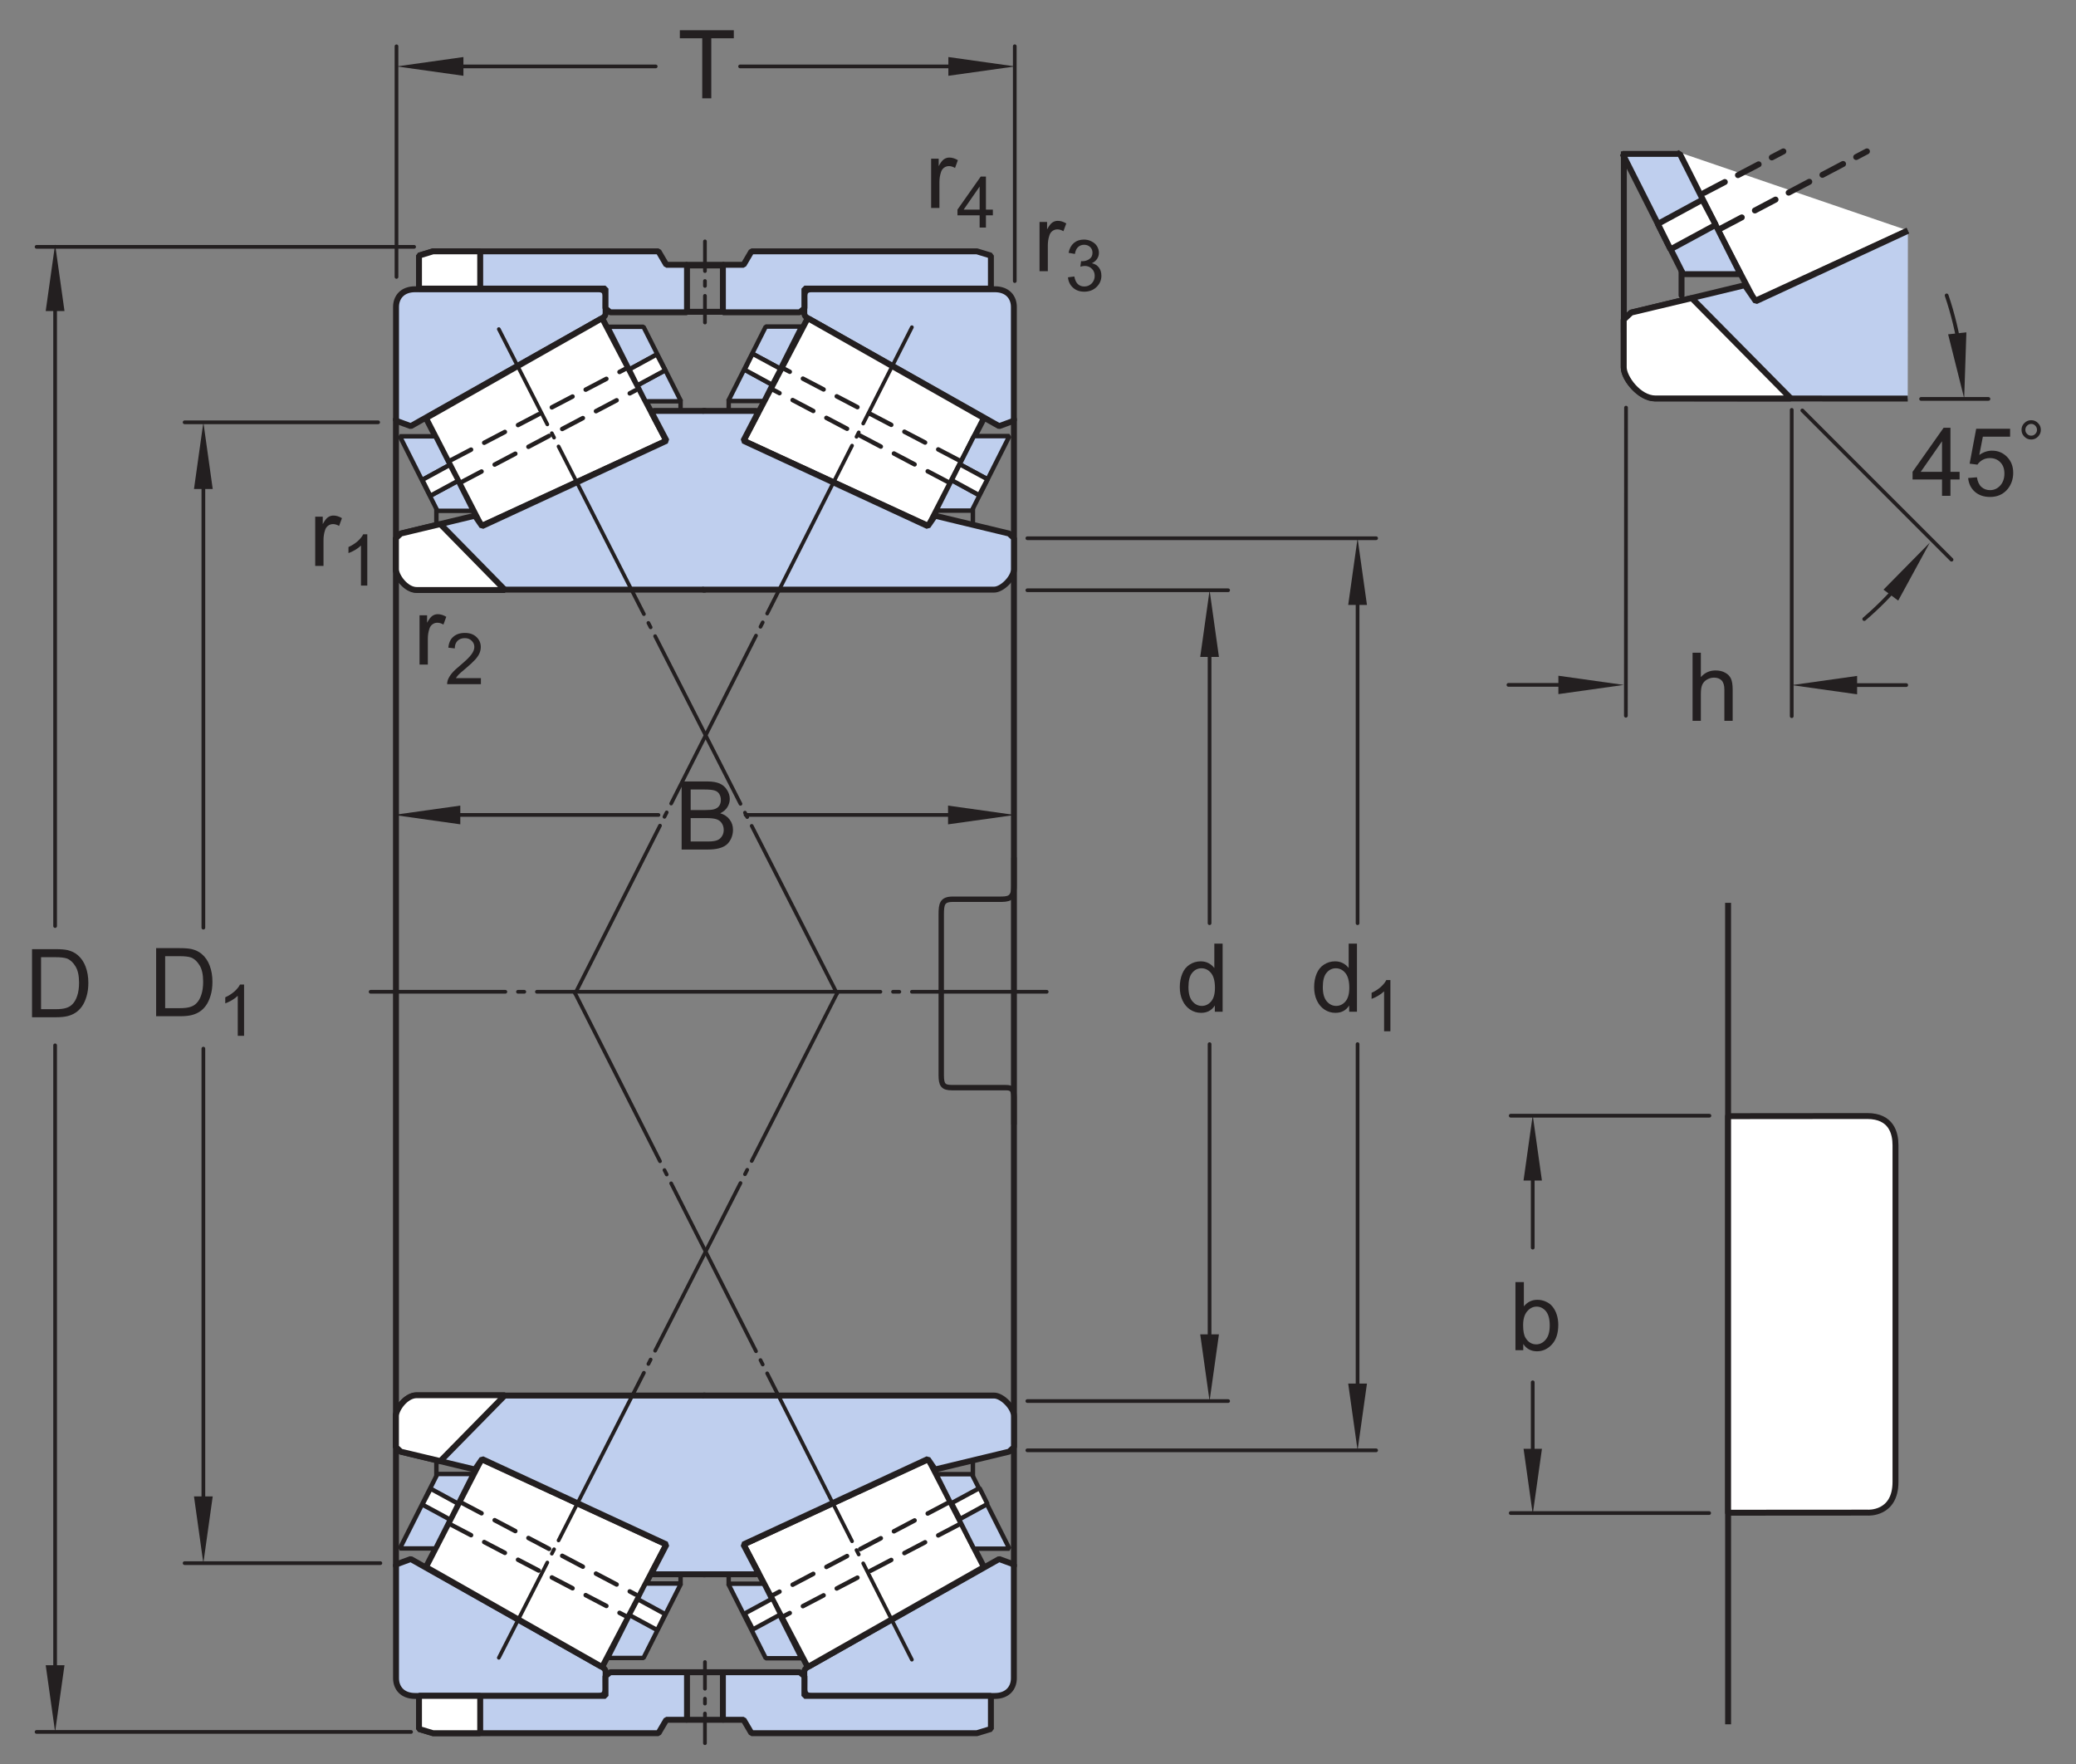 <?xml version="1.0" encoding="UTF-8"?>
<svg xmlns="http://www.w3.org/2000/svg" xmlns:xlink="http://www.w3.org/1999/xlink" width="262.06pt" height="222.67pt" viewBox="0 0 262.06 222.67" version="1.1">
<rect x="0" y="0" width="262.06" height="222.67" fill="#808080" stroke="none"/>
<defs>
<g>
<symbol overflow="visible" id="glyph0-0">
<path style="stroke:none;" d="M 1.5 0 L 1.5 -7.5 L 7.5 -7.5 L 7.5 0 Z M 1.688 -0.188 L 7.312 -0.188 L 7.312 -7.312 L 1.688 -7.312 Z M 1.688 -0.188 "/>
</symbol>
<symbol overflow="visible" id="glyph0-1">
<path style="stroke:none;" d="M 0.875 0 L 0.875 -8.594 L 4.109 -8.594 C 4.766 -8.594 5.289 -8.504 5.688 -8.328 C 6.082 -8.148 6.391 -7.879 6.609 -7.516 C 6.836 -7.16 6.953 -6.785 6.953 -6.391 C 6.953 -6.023 6.852 -5.68 6.656 -5.359 C 6.457 -5.035 6.156 -4.773 5.75 -4.578 C 6.27 -4.422 6.664 -4.156 6.938 -3.781 C 7.219 -3.414 7.359 -2.984 7.359 -2.484 C 7.359 -2.086 7.273 -1.711 7.109 -1.359 C 6.941 -1.016 6.734 -0.75 6.484 -0.562 C 6.234 -0.375 5.914 -0.234 5.531 -0.141 C 5.156 -0.047 4.695 0 4.156 0 Z M 2.016 -4.984 L 3.875 -4.984 C 4.375 -4.984 4.734 -5.016 4.953 -5.078 C 5.242 -5.16 5.461 -5.301 5.609 -5.5 C 5.754 -5.707 5.828 -5.961 5.828 -6.266 C 5.828 -6.547 5.758 -6.797 5.625 -7.016 C 5.488 -7.234 5.289 -7.379 5.031 -7.453 C 4.781 -7.535 4.348 -7.578 3.734 -7.578 L 2.016 -7.578 Z M 2.016 -1.016 L 4.156 -1.016 C 4.52 -1.016 4.773 -1.031 4.922 -1.062 C 5.191 -1.102 5.41 -1.176 5.578 -1.281 C 5.754 -1.395 5.898 -1.555 6.016 -1.766 C 6.129 -1.973 6.188 -2.211 6.188 -2.484 C 6.188 -2.805 6.102 -3.086 5.938 -3.328 C 5.781 -3.566 5.555 -3.734 5.266 -3.828 C 4.973 -3.922 4.551 -3.969 4 -3.969 L 2.016 -3.969 Z M 2.016 -1.016 "/>
</symbol>
<symbol overflow="visible" id="glyph0-2">
<path style="stroke:none;" d="M 3.109 0 L 3.109 -7.578 L 0.281 -7.578 L 0.281 -8.594 L 7.094 -8.594 L 7.094 -7.578 L 4.25 -7.578 L 4.25 0 Z M 3.109 0 "/>
</symbol>
<symbol overflow="visible" id="glyph0-3">
<path style="stroke:none;" d="M 0.781 0 L 0.781 -6.219 L 1.734 -6.219 L 1.734 -5.281 C 1.973 -5.719 2.191 -6.004 2.391 -6.141 C 2.598 -6.285 2.828 -6.359 3.078 -6.359 C 3.43 -6.359 3.789 -6.25 4.156 -6.031 L 3.797 -5.047 C 3.535 -5.203 3.281 -5.281 3.031 -5.281 C 2.789 -5.281 2.578 -5.207 2.391 -5.062 C 2.211 -4.926 2.086 -4.734 2.016 -4.484 C 1.891 -4.109 1.828 -3.703 1.828 -3.266 L 1.828 0 Z M 0.781 0 "/>
</symbol>
<symbol overflow="visible" id="glyph0-4">
<path style="stroke:none;" d="M 1.766 0 L 0.781 0 L 0.781 -8.594 L 1.844 -8.594 L 1.844 -5.531 C 2.289 -6.082 2.859 -6.359 3.547 -6.359 C 3.93 -6.359 4.289 -6.281 4.625 -6.125 C 4.969 -5.977 5.25 -5.766 5.469 -5.484 C 5.695 -5.203 5.875 -4.863 6 -4.469 C 6.125 -4.07 6.188 -3.648 6.188 -3.203 C 6.188 -2.141 5.922 -1.316 5.391 -0.734 C 4.859 -0.148 4.227 0.141 3.5 0.141 C 2.758 0.141 2.18 -0.164 1.766 -0.781 Z M 1.75 -3.156 C 1.75 -2.414 1.852 -1.879 2.062 -1.547 C 2.395 -1.004 2.844 -0.734 3.406 -0.734 C 3.863 -0.734 4.258 -0.93 4.594 -1.328 C 4.938 -1.723 5.109 -2.32 5.109 -3.125 C 5.109 -3.938 4.945 -4.535 4.625 -4.922 C 4.301 -5.305 3.91 -5.5 3.453 -5.5 C 2.992 -5.5 2.594 -5.297 2.25 -4.891 C 1.914 -4.492 1.75 -3.914 1.75 -3.156 Z M 1.75 -3.156 "/>
</symbol>
<symbol overflow="visible" id="glyph0-5">
<path style="stroke:none;" d="M 3.875 0 L 3.875 -2.062 L 0.156 -2.062 L 0.156 -3.031 L 4.078 -8.594 L 4.938 -8.594 L 4.938 -3.031 L 6.094 -3.031 L 6.094 -2.062 L 4.938 -2.062 L 4.938 0 Z M 3.875 -3.031 L 3.875 -6.891 L 1.188 -3.031 Z M 3.875 -3.031 "/>
</symbol>
<symbol overflow="visible" id="glyph0-6">
<path style="stroke:none;" d="M 0.5 -2.25 L 1.609 -2.344 C 1.691 -1.801 1.879 -1.395 2.172 -1.125 C 2.473 -0.852 2.836 -0.719 3.266 -0.719 C 3.766 -0.719 4.191 -0.91 4.547 -1.297 C 4.898 -1.68 5.078 -2.188 5.078 -2.812 C 5.078 -3.414 4.906 -3.891 4.562 -4.234 C 4.227 -4.586 3.785 -4.766 3.234 -4.766 C 2.898 -4.766 2.594 -4.688 2.312 -4.531 C 2.039 -4.375 1.828 -4.176 1.672 -3.938 L 0.688 -4.062 L 1.516 -8.469 L 5.797 -8.469 L 5.797 -7.469 L 2.359 -7.469 L 1.906 -5.156 C 2.414 -5.52 2.953 -5.703 3.516 -5.703 C 4.266 -5.703 4.895 -5.441 5.406 -4.922 C 5.926 -4.398 6.188 -3.727 6.188 -2.906 C 6.188 -2.133 5.961 -1.461 5.516 -0.891 C 4.961 -0.203 4.211 0.141 3.266 0.141 C 2.484 0.141 1.844 -0.078 1.344 -0.516 C 0.852 -0.953 0.57 -1.531 0.5 -2.25 Z M 0.5 -2.25 "/>
</symbol>
<symbol overflow="visible" id="glyph0-7">
<path style="stroke:none;" d="M 0.797 0 L 0.797 -8.594 L 1.844 -8.594 L 1.844 -5.516 C 2.332 -6.078 2.953 -6.359 3.703 -6.359 C 4.172 -6.359 4.57 -6.266 4.906 -6.078 C 5.25 -5.898 5.492 -5.648 5.641 -5.328 C 5.785 -5.016 5.859 -4.551 5.859 -3.938 L 5.859 0 L 4.812 0 L 4.812 -3.938 C 4.812 -4.469 4.695 -4.852 4.469 -5.094 C 4.238 -5.332 3.914 -5.453 3.5 -5.453 C 3.188 -5.453 2.891 -5.367 2.609 -5.203 C 2.336 -5.047 2.141 -4.828 2.016 -4.547 C 1.898 -4.273 1.844 -3.895 1.844 -3.406 L 1.844 0 Z M 0.797 0 "/>
</symbol>
<symbol overflow="visible" id="glyph0-8">
<path style="stroke:none;" d="M 4.828 0 L 4.828 -0.781 C 4.43 -0.164 3.852 0.141 3.094 0.141 C 2.594 0.141 2.133 0.004 1.719 -0.266 C 1.301 -0.547 0.977 -0.93 0.75 -1.422 C 0.52 -1.91 0.406 -2.473 0.406 -3.109 C 0.406 -3.723 0.508 -4.285 0.719 -4.797 C 0.926 -5.305 1.238 -5.691 1.656 -5.953 C 2.07 -6.223 2.535 -6.359 3.047 -6.359 C 3.422 -6.359 3.754 -6.281 4.047 -6.125 C 4.336 -5.969 4.578 -5.766 4.766 -5.516 L 4.766 -8.594 L 5.812 -8.594 L 5.812 0 Z M 1.5 -3.109 C 1.5 -2.305 1.664 -1.707 2 -1.312 C 2.332 -0.926 2.727 -0.734 3.188 -0.734 C 3.645 -0.734 4.035 -0.922 4.359 -1.297 C 4.68 -1.672 4.844 -2.242 4.844 -3.016 C 4.844 -3.867 4.676 -4.492 4.344 -4.891 C 4.02 -5.285 3.617 -5.484 3.141 -5.484 C 2.672 -5.484 2.281 -5.289 1.969 -4.906 C 1.656 -4.531 1.5 -3.93 1.5 -3.109 Z M 1.5 -3.109 "/>
</symbol>
<symbol overflow="visible" id="glyph0-9">
<path style="stroke:none;" d="M 0.922 0 L 0.922 -8.594 L 3.891 -8.594 C 4.555 -8.594 5.066 -8.551 5.422 -8.469 C 5.91 -8.352 6.328 -8.148 6.672 -7.859 C 7.129 -7.473 7.469 -6.977 7.688 -6.375 C 7.914 -5.781 8.031 -5.102 8.031 -4.344 C 8.031 -3.688 7.953 -3.109 7.797 -2.609 C 7.648 -2.109 7.457 -1.691 7.219 -1.359 C 6.977 -1.023 6.711 -0.766 6.422 -0.578 C 6.141 -0.391 5.801 -0.242 5.406 -0.141 C 5.008 -0.047 4.551 0 4.031 0 Z M 2.062 -1.016 L 3.891 -1.016 C 4.461 -1.016 4.91 -1.066 5.234 -1.172 C 5.555 -1.273 5.812 -1.426 6 -1.625 C 6.27 -1.883 6.477 -2.242 6.625 -2.703 C 6.781 -3.16 6.859 -3.711 6.859 -4.359 C 6.859 -5.254 6.707 -5.941 6.406 -6.422 C 6.113 -6.91 5.758 -7.238 5.344 -7.406 C 5.031 -7.52 4.539 -7.578 3.875 -7.578 L 2.062 -7.578 Z M 2.062 -1.016 "/>
</symbol>
<symbol overflow="visible" id="glyph1-0">
<path style="stroke:none;" d="M 1.125 0 L 1.125 -5.625 L 5.625 -5.625 L 5.625 0 Z M 1.266 -0.141 L 5.484 -0.141 L 5.484 -5.484 L 1.266 -5.484 Z M 1.266 -0.141 "/>
</symbol>
<symbol overflow="visible" id="glyph1-1">
<path style="stroke:none;" d="M 3.359 0 L 2.562 0 L 2.562 -5.047 C 2.375 -4.859 2.125 -4.672 1.812 -4.484 C 1.5 -4.305 1.223 -4.176 0.984 -4.094 L 0.984 -4.859 C 1.422 -5.055 1.805 -5.301 2.141 -5.594 C 2.473 -5.895 2.707 -6.188 2.844 -6.469 L 3.359 -6.469 Z M 3.359 0 "/>
</symbol>
<symbol overflow="visible" id="glyph1-2">
<path style="stroke:none;" d="M 4.531 -0.766 L 4.531 0 L 0.266 0 C 0.266 -0.188 0.297 -0.367 0.359 -0.547 C 0.473 -0.836 0.648 -1.125 0.891 -1.406 C 1.129 -1.688 1.473 -2.008 1.922 -2.375 C 2.617 -2.957 3.086 -3.414 3.328 -3.75 C 3.578 -4.082 3.703 -4.398 3.703 -4.703 C 3.703 -5.016 3.586 -5.273 3.359 -5.484 C 3.141 -5.703 2.852 -5.812 2.5 -5.812 C 2.113 -5.812 1.805 -5.695 1.578 -5.469 C 1.348 -5.238 1.234 -4.922 1.234 -4.516 L 0.422 -4.609 C 0.473 -5.211 0.68 -5.672 1.047 -5.984 C 1.41 -6.305 1.898 -6.469 2.516 -6.469 C 3.129 -6.469 3.613 -6.297 3.969 -5.953 C 4.332 -5.609 4.516 -5.188 4.516 -4.688 C 4.516 -4.426 4.461 -4.172 4.359 -3.922 C 4.254 -3.672 4.078 -3.406 3.828 -3.125 C 3.586 -2.852 3.188 -2.477 2.625 -2 C 2.145 -1.602 1.836 -1.332 1.703 -1.188 C 1.566 -1.039 1.457 -0.898 1.375 -0.766 Z M 4.531 -0.766 "/>
</symbol>
<symbol overflow="visible" id="glyph1-3">
<path style="stroke:none;" d="M 0.375 -1.703 L 1.172 -1.812 C 1.266 -1.363 1.414 -1.039 1.625 -0.844 C 1.844 -0.645 2.113 -0.547 2.438 -0.547 C 2.801 -0.547 3.109 -0.672 3.359 -0.922 C 3.617 -1.18 3.75 -1.504 3.75 -1.891 C 3.75 -2.254 3.629 -2.551 3.391 -2.781 C 3.16 -3.02 2.863 -3.141 2.5 -3.141 C 2.344 -3.141 2.156 -3.109 1.938 -3.047 L 2.031 -3.75 C 2.082 -3.738 2.125 -3.734 2.156 -3.734 C 2.488 -3.734 2.789 -3.82 3.062 -4 C 3.332 -4.176 3.469 -4.445 3.469 -4.812 C 3.469 -5.102 3.367 -5.344 3.172 -5.531 C 2.973 -5.719 2.719 -5.812 2.406 -5.812 C 2.102 -5.812 1.848 -5.711 1.641 -5.516 C 1.441 -5.328 1.312 -5.039 1.25 -4.656 L 0.453 -4.797 C 0.555 -5.328 0.773 -5.738 1.109 -6.031 C 1.453 -6.32 1.879 -6.469 2.391 -6.469 C 2.742 -6.469 3.066 -6.391 3.359 -6.234 C 3.66 -6.086 3.891 -5.883 4.047 -5.625 C 4.203 -5.363 4.281 -5.086 4.281 -4.797 C 4.281 -4.516 4.203 -4.258 4.047 -4.031 C 3.898 -3.801 3.68 -3.617 3.391 -3.484 C 3.773 -3.398 4.07 -3.219 4.281 -2.938 C 4.488 -2.664 4.594 -2.32 4.594 -1.906 C 4.594 -1.344 4.383 -0.863 3.969 -0.469 C 3.562 -0.082 3.047 0.109 2.422 0.109 C 1.859 0.109 1.391 -0.055 1.016 -0.391 C 0.641 -0.723 0.426 -1.16 0.375 -1.703 Z M 0.375 -1.703 "/>
</symbol>
<symbol overflow="visible" id="glyph1-4">
<path style="stroke:none;" d="M 2.906 0 L 2.906 -1.547 L 0.109 -1.547 L 0.109 -2.266 L 3.047 -6.438 L 3.703 -6.438 L 3.703 -2.266 L 4.578 -2.266 L 4.578 -1.547 L 3.703 -1.547 L 3.703 0 Z M 2.906 -2.266 L 2.906 -5.172 L 0.891 -2.266 Z M 2.906 -2.266 "/>
</symbol>
<symbol overflow="visible" id="glyph1-5">
<path style="stroke:none;" d="M 0.562 -5.328 C 0.562 -5.672 0.68 -5.957 0.922 -6.188 C 1.16 -6.426 1.445 -6.547 1.781 -6.547 C 2.125 -6.547 2.41 -6.426 2.641 -6.188 C 2.879 -5.957 3 -5.672 3 -5.328 C 3 -4.992 2.879 -4.707 2.641 -4.469 C 2.398 -4.227 2.113 -4.109 1.781 -4.109 C 1.445 -4.109 1.16 -4.227 0.922 -4.469 C 0.68 -4.707 0.562 -4.992 0.562 -5.328 Z M 1.047 -5.328 C 1.047 -5.129 1.117 -4.957 1.266 -4.812 C 1.41 -4.664 1.582 -4.594 1.781 -4.594 C 1.988 -4.594 2.16 -4.664 2.297 -4.812 C 2.441 -4.957 2.516 -5.129 2.516 -5.328 C 2.516 -5.535 2.441 -5.711 2.297 -5.859 C 2.16 -6.004 1.988 -6.078 1.781 -6.078 C 1.582 -6.078 1.41 -6.004 1.266 -5.859 C 1.117 -5.711 1.047 -5.535 1.047 -5.328 Z M 1.047 -5.328 "/>
</symbol>
</g>
</defs>
<g id="surface1">
<path style="fill:none;stroke-width:4.68;stroke-linecap:round;stroke-linejoin:round;stroke:rgb(13.73%,12.16%,12.549%);stroke-opacity:1;stroke-miterlimit:1;" d="M 831.211 1198.106 L 563.281 1198.106 " transform="matrix(0.1,0,0,-0.1,0,222.67)"/>
<path style="fill:none;stroke-width:4.68;stroke-linecap:round;stroke-linejoin:round;stroke:rgb(13.73%,12.16%,12.549%);stroke-opacity:1;stroke-miterlimit:1;" d="M 1222.812 1198.106 L 941.172 1198.106 " transform="matrix(0.1,0,0,-0.1,0,222.67)"/>
<path style=" stroke:none;fill-rule:nonzero;fill:rgb(13.73%,12.16%,12.549%);fill-opacity:1;" d="M 119.676 101.68 L 128.098 102.863 L 119.676 104.047 "/>
<path style=" stroke:none;fill-rule:nonzero;fill:rgb(13.73%,12.16%,12.549%);fill-opacity:1;" d="M 58.105 104.043 L 49.688 102.859 L 58.105 101.68 "/>
<g style="fill:rgb(13.73%,12.16%,12.549%);fill-opacity:1;">
  <use xlink:href="#glyph0-1" x="85.169" y="107.226"/>
</g>
<path style="fill:none;stroke-width:4.68;stroke-linecap:round;stroke-linejoin:round;stroke:rgb(13.73%,12.16%,12.549%);stroke-opacity:1;stroke-miterlimit:1;" d="M 827.734 2142.872 L 578.906 2142.872 " transform="matrix(0.1,0,0,-0.1,0,222.67)"/>
<path style="fill:none;stroke-width:4.68;stroke-linecap:round;stroke-linejoin:round;stroke:rgb(13.73%,12.16%,12.549%);stroke-opacity:1;stroke-miterlimit:1;" d="M 1209.844 2142.872 L 934.219 2142.872 " transform="matrix(0.1,0,0,-0.1,0,222.67)"/>
<path style=" stroke:none;fill-rule:nonzero;fill:rgb(13.73%,12.16%,12.549%);fill-opacity:1;" d="M 58.5 9.566 L 50.082 8.383 L 58.5 7.199 "/>
<g style="fill:rgb(13.73%,12.16%,12.549%);fill-opacity:1;">
  <use xlink:href="#glyph0-2" x="85.537" y="12.41"/>
</g>
<path style="fill:none;stroke-width:4.68;stroke-linecap:round;stroke-linejoin:round;stroke:rgb(13.73%,12.16%,12.549%);stroke-opacity:1;stroke-miterlimit:1;" d="M 1280.977 1871.934 L 1280.977 2168.341 " transform="matrix(0.1,0,0,-0.1,0,222.67)"/>
<path style="fill:none;stroke-width:4.68;stroke-linecap:round;stroke-linejoin:round;stroke:rgb(13.73%,12.16%,12.549%);stroke-opacity:1;stroke-miterlimit:1;" d="M 500.508 1877.169 L 500.508 2168.262 " transform="matrix(0.1,0,0,-0.1,0,222.67)"/>
<g style="fill:rgb(13.73%,12.16%,12.549%);fill-opacity:1;">
  <use xlink:href="#glyph0-3" x="39.009" y="71.43"/>
</g>
<g style="fill:rgb(13.73%,12.16%,12.549%);fill-opacity:1;">
  <use xlink:href="#glyph1-1" x="43.005" y="73.905"/>
</g>
<g style="fill:rgb(13.73%,12.16%,12.549%);fill-opacity:1;">
  <use xlink:href="#glyph0-3" x="52.179" y="83.88"/>
</g>
<g style="fill:rgb(13.73%,12.16%,12.549%);fill-opacity:1;">
  <use xlink:href="#glyph1-2" x="56.175" y="86.355"/>
</g>
<g style="fill:rgb(13.73%,12.16%,12.549%);fill-opacity:1;">
  <use xlink:href="#glyph0-3" x="130.443" y="34.232"/>
</g>
<g style="fill:rgb(13.73%,12.16%,12.549%);fill-opacity:1;">
  <use xlink:href="#glyph1-3" x="134.439" y="36.707"/>
</g>
<g style="fill:rgb(13.73%,12.16%,12.549%);fill-opacity:1;">
  <use xlink:href="#glyph0-3" x="116.759" y="26.246"/>
</g>
<g style="fill:rgb(13.73%,12.16%,12.549%);fill-opacity:1;">
  <use xlink:href="#glyph1-4" x="120.755" y="28.721"/>
</g>
<path style=" stroke:none;fill-rule:nonzero;fill:rgb(13.73%,12.16%,12.549%);fill-opacity:1;" d="M 119.715 9.566 L 128.137 8.383 L 119.715 7.199 "/>
<path style="fill:none;stroke-width:4.68;stroke-linecap:round;stroke-linejoin:round;stroke:rgb(13.73%,12.16%,12.549%);stroke-opacity:1;stroke-miterlimit:1;" d="M 522.773 1915.138 L 46.172 1915.138 " transform="matrix(0.1,0,0,-0.1,0,222.67)"/>
<path style=" stroke:none;fill-rule:nonzero;fill:rgb(74.864%,81.065%,93.063%);fill-opacity:1;" d="M 49.992 53.102 L 51.852 53.785 C 51.852 53.785 72.66 42.035 75.93 40.203 C 76.328 39.98 76.457 39.809 76.449 39.43 C 76.43 38.91 76.449 37.984 76.449 37.383 C 76.449 36.777 76.141 36.508 75.531 36.508 L 52.402 36.508 C 50.766 36.508 49.992 37.539 49.992 38.746 "/>
<path style="fill:none;stroke-width:7.48;stroke-linecap:round;stroke-linejoin:miter;stroke:rgb(13.73%,12.16%,12.549%);stroke-opacity:1;stroke-miterlimit:1;" d="M 499.922 1695.684 L 518.516 1688.848 C 518.516 1688.848 726.602 1806.348 759.297 1824.669 C 763.281 1826.895 764.57 1828.614 764.492 1832.403 C 764.297 1837.598 764.492 1846.856 764.492 1852.872 C 764.492 1858.927 761.406 1861.622 755.312 1861.622 L 524.023 1861.622 C 507.656 1861.622 499.922 1851.309 499.922 1839.239 Z M 499.922 1695.684 " transform="matrix(0.1,0,0,-0.1,0,222.67)"/>
<path style=" stroke:none;fill-rule:nonzero;fill:rgb(100%,100%,100%);fill-opacity:1;" d="M 83.895 55.727 C 84.008 55.668 84.055 55.527 83.996 55.414 L 76.125 40.375 C 76.07 40.258 75.93 40.215 75.812 40.27 L 53.977 52.656 C 53.859 52.715 53.816 52.855 53.871 52.969 L 60.672 66.184 C 60.73 66.301 60.871 66.348 60.984 66.289 "/>
<path style="fill:none;stroke-width:7.48;stroke-linecap:round;stroke-linejoin:miter;stroke:rgb(13.73%,12.16%,12.549%);stroke-opacity:1;stroke-miterlimit:1;" d="M 838.945 1669.434 C 840.078 1670.02 840.547 1671.427 839.961 1672.559 L 761.25 1822.95 C 760.703 1824.122 759.297 1824.552 758.125 1824.005 L 539.766 1700.138 C 538.594 1699.552 538.164 1698.145 538.711 1697.013 L 606.719 1564.864 C 607.305 1563.692 608.711 1563.223 609.844 1563.809 Z M 838.945 1669.434 " transform="matrix(0.1,0,0,-0.1,0,222.67)"/>
<path style=" stroke:none;fill-rule:nonzero;fill:rgb(74.864%,81.065%,93.063%);fill-opacity:1;" d="M 127.984 53.102 L 126.125 53.785 C 126.125 53.785 105.316 42.035 102.043 40.203 C 101.648 39.98 101.516 39.809 101.527 39.43 C 101.547 38.91 101.527 37.984 101.527 37.383 C 101.527 36.777 101.836 36.508 102.445 36.508 L 125.574 36.508 C 127.211 36.508 127.984 37.539 127.984 38.746 "/>
<path style="fill:none;stroke-width:7.48;stroke-linecap:round;stroke-linejoin:miter;stroke:rgb(13.73%,12.16%,12.549%);stroke-opacity:1;stroke-miterlimit:1;" d="M 1279.844 1695.684 L 1261.25 1688.848 C 1261.25 1688.848 1053.164 1806.348 1020.43 1824.669 C 1016.484 1826.895 1015.156 1828.614 1015.273 1832.403 C 1015.469 1837.598 1015.273 1846.856 1015.273 1852.872 C 1015.273 1858.927 1018.359 1861.622 1024.453 1861.622 L 1255.742 1861.622 C 1272.109 1861.622 1279.844 1851.309 1279.844 1839.239 Z M 1279.844 1695.684 " transform="matrix(0.1,0,0,-0.1,0,222.67)"/>
<path style=" stroke:none;fill-rule:nonzero;fill:rgb(100%,100%,100%);fill-opacity:1;" d="M 94.082 55.727 C 93.965 55.668 93.922 55.527 93.98 55.414 L 101.848 40.375 C 101.906 40.258 102.047 40.215 102.164 40.27 L 123.996 52.656 C 124.113 52.715 124.16 52.855 124.105 52.969 L 117.305 66.184 C 117.246 66.301 117.105 66.348 116.988 66.289 "/>
<path style="fill:none;stroke-width:7.48;stroke-linecap:round;stroke-linejoin:miter;stroke:rgb(13.73%,12.16%,12.549%);stroke-opacity:1;stroke-miterlimit:1;" d="M 940.82 1669.434 C 939.648 1670.02 939.219 1671.427 939.805 1672.559 L 1018.477 1822.95 C 1019.062 1824.122 1020.469 1824.552 1021.641 1824.005 L 1239.961 1700.138 C 1241.133 1699.552 1241.602 1698.145 1241.055 1697.013 L 1173.047 1564.864 C 1172.461 1563.692 1171.055 1563.223 1169.883 1563.809 Z M 940.82 1669.434 " transform="matrix(0.1,0,0,-0.1,0,222.67)"/>
<path style="fill:none;stroke-width:7.48;stroke-linecap:round;stroke-linejoin:miter;stroke:rgb(13.73%,12.16%,12.549%);stroke-opacity:1;stroke-miterlimit:1;" d="M 499.844 1697.442 L 499.844 974.942 " transform="matrix(0.1,0,0,-0.1,0,222.67)"/>
<path style="fill-rule:nonzero;fill:rgb(74.864%,81.065%,93.063%);fill-opacity:1;stroke-width:7.48;stroke-linecap:round;stroke-linejoin:miter;stroke:rgb(13.73%,12.16%,12.549%);stroke-opacity:1;stroke-miterlimit:1;" d="M 889.531 1708.067 L 825.039 1708.067 L 822.812 1705.723 L 841.367 1670.411 L 608.555 1562.638 L 599.492 1575.802 L 505.938 1553.263 L 499.805 1547.52 L 499.805 1508.223 C 499.805 1497.677 514.492 1482.481 524.922 1482.481 L 889.531 1482.481 " transform="matrix(0.1,0,0,-0.1,0,222.67)"/>
<path style="fill:none;stroke-width:7.48;stroke-linecap:round;stroke-linejoin:miter;stroke:rgb(13.73%,12.16%,12.549%);stroke-opacity:1;stroke-miterlimit:1;" d="M 867.227 1891.622 L 912.539 1891.622 " transform="matrix(0.1,0,0,-0.1,0,222.67)"/>
<path style="fill:none;stroke-width:7.48;stroke-linecap:round;stroke-linejoin:miter;stroke:rgb(13.73%,12.16%,12.549%);stroke-opacity:1;stroke-miterlimit:1;" d="M 867.227 1833.145 L 912.539 1833.145 " transform="matrix(0.1,0,0,-0.1,0,222.67)"/>
<path style=" stroke:none;fill-rule:nonzero;fill:rgb(100%,100%,100%);fill-opacity:1;" d="M 50.594 67.344 L 55.582 66.148 L 63.75 74.469 L 52.602 74.469 C 51.203 74.469 49.98 72.684 49.98 71.848 L 49.98 67.918 "/>
<path style="fill:none;stroke-width:7.48;stroke-linecap:round;stroke-linejoin:miter;stroke:rgb(13.73%,12.16%,12.549%);stroke-opacity:1;stroke-miterlimit:1;" d="M 505.938 1553.263 L 555.82 1565.216 L 637.5 1482.013 L 526.016 1482.013 C 512.031 1482.013 499.805 1499.864 499.805 1508.223 L 499.805 1547.52 Z M 505.938 1553.263 " transform="matrix(0.1,0,0,-0.1,0,222.67)"/>
<path style="fill:none;stroke-width:7.48;stroke-linecap:round;stroke-linejoin:miter;stroke:rgb(13.73%,12.16%,12.549%);stroke-opacity:1;stroke-miterlimit:1;" d="M 1279.922 1697.442 L 1279.922 974.942 " transform="matrix(0.1,0,0,-0.1,0,222.67)"/>
<path style="fill-rule:nonzero;fill:rgb(74.864%,81.065%,93.063%);fill-opacity:1;stroke-width:7.48;stroke-linecap:round;stroke-linejoin:miter;stroke:rgb(13.73%,12.16%,12.549%);stroke-opacity:1;stroke-miterlimit:1;" d="M 888.242 1708.067 L 955.117 1708.067 L 956.562 1705.333 L 938.398 1670.411 L 1171.172 1562.638 L 1180.273 1575.802 L 1273.828 1553.263 L 1279.922 1547.52 L 1279.922 1508.223 C 1279.922 1497.677 1265.234 1482.481 1254.844 1482.481 L 888.242 1482.481 " transform="matrix(0.1,0,0,-0.1,0,222.67)"/>
<path style=" stroke:none;fill-rule:nonzero;fill:rgb(74.864%,81.065%,93.063%);fill-opacity:1;" d="M 49.992 197.461 L 51.852 196.777 C 51.852 196.777 72.66 208.527 75.93 210.363 C 76.328 210.586 76.457 210.758 76.449 211.137 C 76.43 211.652 76.449 212.582 76.449 213.184 C 76.449 213.785 76.141 214.059 75.531 214.059 L 52.402 214.059 C 50.766 214.059 49.992 213.023 49.992 211.816 "/>
<path style="fill:none;stroke-width:7.48;stroke-linecap:round;stroke-linejoin:miter;stroke:rgb(13.73%,12.16%,12.549%);stroke-opacity:1;stroke-miterlimit:1;" d="M 499.922 252.091 L 518.516 258.927 C 518.516 258.927 726.602 141.427 759.297 123.067 C 763.281 120.841 764.57 119.122 764.492 115.333 C 764.297 110.177 764.492 100.88 764.492 94.864 C 764.492 88.848 761.406 86.114 755.312 86.114 L 524.023 86.114 C 507.656 86.114 499.922 96.466 499.922 108.536 Z M 499.922 252.091 " transform="matrix(0.1,0,0,-0.1,0,222.67)"/>
<path style="fill:none;stroke-width:4.68;stroke-linecap:round;stroke-linejoin:miter;stroke:rgb(13.73%,12.16%,12.549%);stroke-opacity:1;stroke-dasharray:37.49,12.5,6.25,12.5;stroke-miterlimit:1;" d="M 889.883 26.505 L 889.883 128.966 " transform="matrix(0.1,0,0,-0.1,0,222.67)"/>
<path style=" stroke:none;fill-rule:nonzero;fill:rgb(74.864%,81.065%,93.063%);fill-opacity:1;" d="M 52.891 214.051 L 52.891 218.223 L 54.66 218.758 L 83.117 218.758 L 84.113 217.062 L 86.723 217.062 L 86.723 211.066 L 77.012 211.066 L 76.434 211.559 L 76.434 214.051 "/>
<path style="fill:none;stroke-width:7.48;stroke-linecap:round;stroke-linejoin:miter;stroke:rgb(13.73%,12.16%,12.549%);stroke-opacity:1;stroke-miterlimit:1;" d="M 528.906 86.192 L 528.906 44.473 L 546.602 39.122 L 831.172 39.122 L 841.133 56.075 L 867.227 56.075 L 867.227 116.036 L 770.117 116.036 L 764.336 111.114 L 764.336 86.192 Z M 528.906 86.192 " transform="matrix(0.1,0,0,-0.1,0,222.67)"/>
<path style=" stroke:none;fill-rule:nonzero;fill:rgb(100%,100%,100%);fill-opacity:1;" d="M 52.891 214.051 L 52.891 218.223 L 54.66 218.758 L 60.617 218.758 L 60.617 214.051 "/>
<path style="fill:none;stroke-width:7.48;stroke-linecap:round;stroke-linejoin:miter;stroke:rgb(13.73%,12.16%,12.549%);stroke-opacity:1;stroke-miterlimit:1;" d="M 528.906 86.192 L 528.906 44.473 L 546.602 39.122 L 606.172 39.122 L 606.172 86.192 Z M 528.906 86.192 " transform="matrix(0.1,0,0,-0.1,0,222.67)"/>
<path style=" stroke:none;fill-rule:nonzero;fill:rgb(100%,100%,100%);fill-opacity:1;" d="M 83.895 194.84 C 84.008 194.898 84.055 195.035 83.996 195.152 L 76.125 210.191 C 76.07 210.305 75.93 210.355 75.812 210.297 L 53.977 197.906 C 53.859 197.852 53.816 197.711 53.871 197.594 L 60.672 184.379 C 60.73 184.266 60.871 184.219 60.984 184.277 "/>
<path style="fill:none;stroke-width:7.48;stroke-linecap:round;stroke-linejoin:miter;stroke:rgb(13.73%,12.16%,12.549%);stroke-opacity:1;stroke-miterlimit:1;" d="M 838.945 278.302 C 840.078 277.716 840.547 276.348 839.961 275.177 L 761.25 124.786 C 760.703 123.653 759.297 123.145 758.125 123.731 L 539.766 247.637 C 538.594 248.184 538.164 249.591 538.711 250.762 L 606.719 382.911 C 607.305 384.044 608.711 384.512 609.844 383.927 Z M 838.945 278.302 " transform="matrix(0.1,0,0,-0.1,0,222.67)"/>
<path style=" stroke:none;fill-rule:nonzero;fill:rgb(74.864%,81.065%,93.063%);fill-opacity:1;" d="M 127.984 197.461 L 126.125 196.777 C 126.125 196.777 105.316 208.527 102.043 210.363 C 101.648 210.586 101.516 210.758 101.527 211.137 C 101.547 211.652 101.527 212.582 101.527 213.184 C 101.527 213.785 101.836 214.059 102.445 214.059 L 125.574 214.059 C 127.211 214.059 127.984 213.023 127.984 211.816 "/>
<path style="fill:none;stroke-width:7.48;stroke-linecap:round;stroke-linejoin:miter;stroke:rgb(13.73%,12.16%,12.549%);stroke-opacity:1;stroke-miterlimit:1;" d="M 1279.844 252.091 L 1261.25 258.927 C 1261.25 258.927 1053.164 141.427 1020.43 123.067 C 1016.484 120.841 1015.156 119.122 1015.273 115.333 C 1015.469 110.177 1015.273 100.88 1015.273 94.864 C 1015.273 88.848 1018.359 86.114 1024.453 86.114 L 1255.742 86.114 C 1272.109 86.114 1279.844 96.466 1279.844 108.536 Z M 1279.844 252.091 " transform="matrix(0.1,0,0,-0.1,0,222.67)"/>
<path style=" stroke:none;fill-rule:nonzero;fill:rgb(100%,100%,100%);fill-opacity:1;" d="M 94.082 194.84 C 93.965 194.898 93.922 195.035 93.98 195.152 L 101.848 210.191 C 101.906 210.305 102.047 210.355 102.164 210.297 L 123.996 197.906 C 124.113 197.852 124.16 197.711 124.105 197.594 L 117.305 184.379 C 117.246 184.266 117.105 184.219 116.988 184.277 "/>
<path style="fill:none;stroke-width:7.48;stroke-linecap:round;stroke-linejoin:miter;stroke:rgb(13.73%,12.16%,12.549%);stroke-opacity:1;stroke-miterlimit:1;" d="M 940.82 278.302 C 939.648 277.716 939.219 276.348 939.805 275.177 L 1018.477 124.786 C 1019.062 123.653 1020.469 123.145 1021.641 123.731 L 1239.961 247.637 C 1241.133 248.184 1241.602 249.591 1241.055 250.762 L 1173.047 382.911 C 1172.461 384.044 1171.055 384.512 1169.883 383.927 Z M 940.82 278.302 " transform="matrix(0.1,0,0,-0.1,0,222.67)"/>
<path style="fill:none;stroke-width:7.48;stroke-linecap:round;stroke-linejoin:miter;stroke:rgb(13.73%,12.16%,12.549%);stroke-opacity:1;stroke-miterlimit:1;" d="M 499.844 250.333 L 499.844 974.864 " transform="matrix(0.1,0,0,-0.1,0,222.67)"/>
<path style="fill-rule:nonzero;fill:rgb(74.864%,81.065%,93.063%);fill-opacity:1;stroke-width:7.48;stroke-linecap:round;stroke-linejoin:miter;stroke:rgb(13.73%,12.16%,12.549%);stroke-opacity:1;stroke-miterlimit:1;" d="M 889.531 239.669 L 824.609 239.669 L 822.812 241.622 L 841.367 277.325 L 608.555 385.137 L 599.492 371.934 L 505.938 394.473 L 499.805 400.216 L 499.805 439.512 C 499.805 450.098 514.492 465.294 524.922 465.294 L 889.531 465.294 " transform="matrix(0.1,0,0,-0.1,0,222.67)"/>
<path style="fill:none;stroke-width:7.48;stroke-linecap:round;stroke-linejoin:miter;stroke:rgb(13.73%,12.16%,12.549%);stroke-opacity:1;stroke-miterlimit:1;" d="M 867.227 56.075 L 912.539 56.075 " transform="matrix(0.1,0,0,-0.1,0,222.67)"/>
<path style="fill:none;stroke-width:7.48;stroke-linecap:round;stroke-linejoin:miter;stroke:rgb(13.73%,12.16%,12.549%);stroke-opacity:1;stroke-miterlimit:1;" d="M 867.227 116.036 L 912.539 116.036 " transform="matrix(0.1,0,0,-0.1,0,222.67)"/>
<path style=" stroke:none;fill-rule:nonzero;fill:rgb(100%,100%,100%);fill-opacity:1;" d="M 50.594 183.223 L 55.582 184.414 L 63.75 176.098 L 52.602 176.098 C 51.203 176.098 49.98 177.879 49.98 178.719 L 49.98 182.648 "/>
<path style="fill:none;stroke-width:7.48;stroke-linecap:round;stroke-linejoin:miter;stroke:rgb(13.73%,12.16%,12.549%);stroke-opacity:1;stroke-miterlimit:1;" d="M 505.938 394.473 L 555.82 382.559 L 637.5 465.723 L 526.016 465.723 C 512.031 465.723 499.805 447.911 499.805 439.512 L 499.805 400.216 Z M 505.938 394.473 " transform="matrix(0.1,0,0,-0.1,0,222.67)"/>
<path style=" stroke:none;fill-rule:nonzero;fill:rgb(74.864%,81.065%,93.063%);fill-opacity:1;" d="M 125.086 214.051 L 125.086 218.223 L 123.316 218.758 L 94.859 218.758 L 93.863 217.062 L 91.254 217.062 L 91.254 211.066 L 100.965 211.066 L 101.543 211.559 L 101.543 214.051 "/>
<path style="fill:none;stroke-width:7.48;stroke-linecap:round;stroke-linejoin:miter;stroke:rgb(13.73%,12.16%,12.549%);stroke-opacity:1;stroke-miterlimit:1;" d="M 1250.859 86.192 L 1250.859 44.473 L 1233.164 39.122 L 948.594 39.122 L 938.633 56.075 L 912.539 56.075 L 912.539 116.036 L 1009.648 116.036 L 1015.43 111.114 L 1015.43 86.192 Z M 1250.859 86.192 " transform="matrix(0.1,0,0,-0.1,0,222.67)"/>
<path style="fill:none;stroke-width:4.68;stroke-linecap:round;stroke-linejoin:miter;stroke:rgb(13.73%,12.16%,12.549%);stroke-opacity:1;stroke-dasharray:37.49,12.5,6.25,12.5;stroke-miterlimit:1;" d="M 889.883 1922.052 L 889.883 1819.63 " transform="matrix(0.1,0,0,-0.1,0,222.67)"/>
<path style=" stroke:none;fill-rule:nonzero;fill:rgb(74.864%,81.065%,93.063%);fill-opacity:1;" d="M 52.891 36.43 L 52.891 32.262 L 54.66 31.723 L 83.117 31.723 L 84.113 33.422 L 86.723 33.422 L 86.723 39.414 L 77.012 39.414 L 76.434 38.922 L 76.434 36.43 "/>
<path style="fill:none;stroke-width:7.48;stroke-linecap:round;stroke-linejoin:miter;stroke:rgb(13.73%,12.16%,12.549%);stroke-opacity:1;stroke-miterlimit:1;" d="M 528.906 1862.403 L 528.906 1904.083 L 546.602 1909.473 L 831.172 1909.473 L 841.133 1892.481 L 867.227 1892.481 L 867.227 1832.559 L 770.117 1832.559 L 764.336 1837.481 L 764.336 1862.403 Z M 528.906 1862.403 " transform="matrix(0.1,0,0,-0.1,0,222.67)"/>
<path style=" stroke:none;fill-rule:nonzero;fill:rgb(100%,100%,100%);fill-opacity:1;" d="M 52.891 36.43 L 52.891 32.262 L 54.66 31.723 L 60.617 31.723 L 60.617 36.43 "/>
<path style="fill:none;stroke-width:7.48;stroke-linecap:round;stroke-linejoin:miter;stroke:rgb(13.73%,12.16%,12.549%);stroke-opacity:1;stroke-miterlimit:1;" d="M 528.906 1862.403 L 528.906 1904.083 L 546.602 1909.473 L 606.172 1909.473 L 606.172 1862.403 Z M 528.906 1862.403 " transform="matrix(0.1,0,0,-0.1,0,222.67)"/>
<path style="fill:none;stroke-width:7.48;stroke-linecap:round;stroke-linejoin:miter;stroke:rgb(13.73%,12.16%,12.549%);stroke-opacity:1;stroke-miterlimit:1;" d="M 867.227 1892.481 L 912.539 1892.481 " transform="matrix(0.1,0,0,-0.1,0,222.67)"/>
<path style=" stroke:none;fill-rule:nonzero;fill:rgb(74.864%,81.065%,93.063%);fill-opacity:1;" d="M 125.086 36.43 L 125.086 32.262 L 123.316 31.723 L 94.859 31.723 L 93.863 33.422 L 91.254 33.422 L 91.254 39.414 L 100.965 39.414 L 101.543 38.922 L 101.543 36.43 "/>
<path style="fill:none;stroke-width:7.48;stroke-linecap:round;stroke-linejoin:miter;stroke:rgb(13.73%,12.16%,12.549%);stroke-opacity:1;stroke-miterlimit:1;" d="M 1250.859 1862.403 L 1250.859 1904.083 L 1233.164 1909.473 L 948.594 1909.473 L 938.633 1892.481 L 912.539 1892.481 L 912.539 1832.559 L 1009.648 1832.559 L 1015.43 1837.481 L 1015.43 1862.403 Z M 1250.859 1862.403 " transform="matrix(0.1,0,0,-0.1,0,222.67)"/>
<path style="fill:none;stroke-width:7.48;stroke-linecap:round;stroke-linejoin:miter;stroke:rgb(13.73%,12.16%,12.549%);stroke-opacity:1;stroke-miterlimit:1;" d="M 1279.922 250.333 L 1279.922 974.864 " transform="matrix(0.1,0,0,-0.1,0,222.67)"/>
<path style="fill-rule:nonzero;fill:rgb(74.864%,81.065%,93.063%);fill-opacity:1;stroke-width:7.48;stroke-linecap:round;stroke-linejoin:miter;stroke:rgb(13.73%,12.16%,12.549%);stroke-opacity:1;stroke-miterlimit:1;" d="M 888.516 239.669 L 954.336 239.669 L 957.344 241.27 L 938.398 277.325 L 1171.172 385.137 L 1180.234 371.934 L 1273.828 394.473 L 1279.961 400.216 L 1279.961 439.512 C 1279.961 450.098 1265.234 465.294 1254.805 465.294 L 888.516 465.294 " transform="matrix(0.1,0,0,-0.1,0,222.67)"/>
<path style="fill:none;stroke-width:4.68;stroke-linecap:round;stroke-linejoin:miter;stroke:rgb(13.73%,12.16%,12.549%);stroke-opacity:1;stroke-miterlimit:1;" d="M 467.852 974.903 L 637.93 974.903 " transform="matrix(0.1,0,0,-0.1,0,222.67)"/>
<path style="fill:none;stroke-width:4.68;stroke-linecap:round;stroke-linejoin:miter;stroke:rgb(13.73%,12.16%,12.549%);stroke-opacity:1;stroke-dasharray:7.97,15.93;stroke-miterlimit:1;" d="M 653.867 974.903 L 669.805 974.903 " transform="matrix(0.1,0,0,-0.1,0,222.67)"/>
<path style="fill:none;stroke-width:4.68;stroke-linecap:round;stroke-linejoin:miter;stroke:rgb(13.73%,12.16%,12.549%);stroke-opacity:1;stroke-dasharray:433.59,15.93,7.97,15.93;stroke-miterlimit:1;" d="M 677.773 974.903 L 1143.203 974.903 " transform="matrix(0.1,0,0,-0.1,0,222.67)"/>
<path style="fill:none;stroke-width:4.68;stroke-linecap:round;stroke-linejoin:miter;stroke:rgb(13.73%,12.16%,12.549%);stroke-opacity:1;stroke-miterlimit:1;" d="M 1151.172 974.903 L 1321.289 974.903 " transform="matrix(0.1,0,0,-0.1,0,222.67)"/>
<path style="fill:none;stroke-width:4.68;stroke-linecap:round;stroke-linejoin:miter;stroke:rgb(13.73%,12.16%,12.549%);stroke-opacity:1;stroke-dasharray:237.46,12.5,6.25,12.5;stroke-miterlimit:1;" d="M 1056.641 972.677 L 629.688 1811.309 " transform="matrix(0.1,0,0,-0.1,0,222.67)"/>
<path style="fill:none;stroke-width:4.68;stroke-linecap:round;stroke-linejoin:miter;stroke:rgb(13.73%,12.16%,12.549%);stroke-opacity:1;stroke-dasharray:237.46,12.5,6.25,12.5;stroke-miterlimit:1;" d="M 726.016 972.677 L 1151.094 1813.692 " transform="matrix(0.1,0,0,-0.1,0,222.67)"/>
<path style="fill:none;stroke-width:4.68;stroke-linecap:round;stroke-linejoin:miter;stroke:rgb(13.73%,12.16%,12.549%);stroke-opacity:1;stroke-dasharray:237.46,12.5,6.25,12.5;stroke-miterlimit:1;" d="M 1056.641 972.95 L 629.688 134.317 " transform="matrix(0.1,0,0,-0.1,0,222.67)"/>
<path style="fill:none;stroke-width:4.68;stroke-linecap:round;stroke-linejoin:miter;stroke:rgb(13.73%,12.16%,12.549%);stroke-opacity:1;stroke-dasharray:237.46,12.5,6.25,12.5;stroke-miterlimit:1;" d="M 726.016 972.95 L 1151.094 131.934 " transform="matrix(0.1,0,0,-0.1,0,222.67)"/>
<path style="fill:none;stroke-width:5.61;stroke-linecap:round;stroke-linejoin:miter;stroke:rgb(13.73%,12.16%,12.549%);stroke-opacity:1;stroke-dasharray:29.48,18.71;stroke-miterlimit:1;" d="M 568.516 1645.528 L 790.352 1761.583 " transform="matrix(0.1,0,0,-0.1,0,222.67)"/>
<path style="fill:none;stroke-width:5.61;stroke-linecap:round;stroke-linejoin:miter;stroke:rgb(13.73%,12.16%,12.549%);stroke-opacity:1;stroke-dasharray:29.48,18.71;stroke-miterlimit:1;" d="M 581.797 1617.833 L 802.383 1734.122 " transform="matrix(0.1,0,0,-0.1,0,222.67)"/>
<path style="fill-rule:nonzero;fill:rgb(74.864%,81.065%,93.063%);fill-opacity:1;stroke-width:5.61;stroke-linecap:round;stroke-linejoin:miter;stroke:rgb(13.73%,12.16%,12.549%);stroke-opacity:1;stroke-miterlimit:1;" d="M 552.148 1581.973 L 596.914 1581.973 L 549.531 1675.997 L 504.766 1675.997 Z M 552.148 1581.973 " transform="matrix(0.1,0,0,-0.1,0,222.67)"/>
<path style="fill-rule:nonzero;fill:rgb(74.864%,81.065%,93.063%);fill-opacity:1;stroke-width:5.61;stroke-linecap:round;stroke-linejoin:miter;stroke:rgb(13.73%,12.16%,12.549%);stroke-opacity:1;stroke-miterlimit:1;" d="M 814.922 1720.216 L 859.688 1720.216 L 812.305 1814.239 L 767.539 1814.239 Z M 814.922 1720.216 " transform="matrix(0.1,0,0,-0.1,0,222.67)"/>
<path style="fill:none;stroke-width:5.61;stroke-linecap:round;stroke-linejoin:miter;stroke:rgb(13.73%,12.16%,12.549%);stroke-opacity:1;stroke-miterlimit:1;" d="M 550.859 1584.044 L 550.859 1565.333 " transform="matrix(0.1,0,0,-0.1,0,222.67)"/>
<path style="fill:none;stroke-width:5.61;stroke-linecap:round;stroke-linejoin:miter;stroke:rgb(13.73%,12.16%,12.549%);stroke-opacity:1;stroke-miterlimit:1;" d="M 859.102 1720.606 L 859.102 1708.106 " transform="matrix(0.1,0,0,-0.1,0,222.67)"/>
<path style="fill:none;stroke-width:5.61;stroke-linecap:round;stroke-linejoin:miter;stroke:rgb(13.73%,12.16%,12.549%);stroke-opacity:1;stroke-dasharray:29.48,18.71;stroke-miterlimit:1;" d="M 1210.469 1645.802 L 988.594 1761.856 " transform="matrix(0.1,0,0,-0.1,0,222.67)"/>
<path style="fill:none;stroke-width:5.61;stroke-linecap:round;stroke-linejoin:miter;stroke:rgb(13.73%,12.16%,12.549%);stroke-opacity:1;stroke-dasharray:29.48,18.71;stroke-miterlimit:1;" d="M 1197.148 1618.106 L 976.562 1734.395 " transform="matrix(0.1,0,0,-0.1,0,222.67)"/>
<path style="fill-rule:nonzero;fill:rgb(74.864%,81.065%,93.063%);fill-opacity:1;stroke-width:5.61;stroke-linecap:round;stroke-linejoin:miter;stroke:rgb(13.73%,12.16%,12.549%);stroke-opacity:1;stroke-miterlimit:1;" d="M 1226.797 1582.247 L 1182.031 1582.247 L 1229.414 1676.27 L 1274.18 1676.27 Z M 1226.797 1582.247 " transform="matrix(0.1,0,0,-0.1,0,222.67)"/>
<path style="fill-rule:nonzero;fill:rgb(74.864%,81.065%,93.063%);fill-opacity:1;stroke-width:5.61;stroke-linecap:round;stroke-linejoin:miter;stroke:rgb(13.73%,12.16%,12.549%);stroke-opacity:1;stroke-miterlimit:1;" d="M 964.023 1720.528 L 919.258 1720.528 L 966.641 1814.513 L 1011.406 1814.513 Z M 964.023 1720.528 " transform="matrix(0.1,0,0,-0.1,0,222.67)"/>
<path style="fill:none;stroke-width:5.61;stroke-linecap:round;stroke-linejoin:miter;stroke:rgb(13.73%,12.16%,12.549%);stroke-opacity:1;stroke-miterlimit:1;" d="M 1228.125 1584.356 L 1228.125 1565.606 " transform="matrix(0.1,0,0,-0.1,0,222.67)"/>
<path style="fill:none;stroke-width:5.61;stroke-linecap:round;stroke-linejoin:miter;stroke:rgb(13.73%,12.16%,12.549%);stroke-opacity:1;stroke-miterlimit:1;" d="M 919.844 1720.88 L 919.844 1708.38 " transform="matrix(0.1,0,0,-0.1,0,222.67)"/>
<path style="fill:none;stroke-width:5.61;stroke-linecap:round;stroke-linejoin:miter;stroke:rgb(13.73%,12.16%,12.549%);stroke-opacity:1;stroke-dasharray:29.48,18.71;stroke-miterlimit:1;" d="M 568.516 302.716 L 790.352 186.7 " transform="matrix(0.1,0,0,-0.1,0,222.67)"/>
<path style="fill:none;stroke-width:5.61;stroke-linecap:round;stroke-linejoin:miter;stroke:rgb(13.73%,12.16%,12.549%);stroke-opacity:1;stroke-dasharray:29.48,18.71;stroke-miterlimit:1;" d="M 581.797 330.45 L 802.383 214.161 " transform="matrix(0.1,0,0,-0.1,0,222.67)"/>
<path style="fill-rule:nonzero;fill:rgb(74.864%,81.065%,93.063%);fill-opacity:1;stroke-width:5.61;stroke-linecap:round;stroke-linejoin:miter;stroke:rgb(13.73%,12.16%,12.549%);stroke-opacity:1;stroke-miterlimit:1;" d="M 552.148 366.309 L 596.914 366.309 L 549.531 272.286 L 504.766 272.286 Z M 552.148 366.309 " transform="matrix(0.1,0,0,-0.1,0,222.67)"/>
<path style="fill-rule:nonzero;fill:rgb(74.864%,81.065%,93.063%);fill-opacity:1;stroke-width:5.61;stroke-linecap:round;stroke-linejoin:miter;stroke:rgb(13.73%,12.16%,12.549%);stroke-opacity:1;stroke-miterlimit:1;" d="M 814.922 228.028 L 859.688 228.028 L 812.305 134.044 L 767.539 134.044 Z M 814.922 228.028 " transform="matrix(0.1,0,0,-0.1,0,222.67)"/>
<path style="fill:none;stroke-width:5.61;stroke-linecap:round;stroke-linejoin:miter;stroke:rgb(13.73%,12.16%,12.549%);stroke-opacity:1;stroke-miterlimit:1;" d="M 550.859 364.2 L 550.859 382.95 " transform="matrix(0.1,0,0,-0.1,0,222.67)"/>
<path style="fill:none;stroke-width:5.61;stroke-linecap:round;stroke-linejoin:miter;stroke:rgb(13.73%,12.16%,12.549%);stroke-opacity:1;stroke-miterlimit:1;" d="M 859.102 227.677 L 859.102 240.177 " transform="matrix(0.1,0,0,-0.1,0,222.67)"/>
<path style="fill:none;stroke-width:5.61;stroke-linecap:round;stroke-linejoin:miter;stroke:rgb(13.73%,12.16%,12.549%);stroke-opacity:1;stroke-dasharray:29.48,18.71;stroke-miterlimit:1;" d="M 1210.469 302.442 L 988.594 186.427 " transform="matrix(0.1,0,0,-0.1,0,222.67)"/>
<path style="fill:none;stroke-width:5.61;stroke-linecap:round;stroke-linejoin:miter;stroke:rgb(13.73%,12.16%,12.549%);stroke-opacity:1;stroke-dasharray:29.48,18.71;stroke-miterlimit:1;" d="M 1197.148 330.137 L 976.562 213.848 " transform="matrix(0.1,0,0,-0.1,0,222.67)"/>
<path style="fill-rule:nonzero;fill:rgb(74.864%,81.065%,93.063%);fill-opacity:1;stroke-width:5.61;stroke-linecap:round;stroke-linejoin:miter;stroke:rgb(13.73%,12.16%,12.549%);stroke-opacity:1;stroke-miterlimit:1;" d="M 1226.797 366.036 L 1182.031 366.036 L 1229.414 272.012 L 1274.18 272.012 Z M 1226.797 366.036 " transform="matrix(0.1,0,0,-0.1,0,222.67)"/>
<path style="fill-rule:nonzero;fill:rgb(74.864%,81.065%,93.063%);fill-opacity:1;stroke-width:5.61;stroke-linecap:round;stroke-linejoin:miter;stroke:rgb(13.73%,12.16%,12.549%);stroke-opacity:1;stroke-miterlimit:1;" d="M 964.023 227.755 L 919.258 227.755 L 966.641 133.731 L 1011.406 133.731 Z M 964.023 227.755 " transform="matrix(0.1,0,0,-0.1,0,222.67)"/>
<path style="fill:none;stroke-width:5.61;stroke-linecap:round;stroke-linejoin:miter;stroke:rgb(13.73%,12.16%,12.549%);stroke-opacity:1;stroke-miterlimit:1;" d="M 1228.125 363.927 L 1228.125 382.637 " transform="matrix(0.1,0,0,-0.1,0,222.67)"/>
<path style="fill:none;stroke-width:5.61;stroke-linecap:round;stroke-linejoin:miter;stroke:rgb(13.73%,12.16%,12.549%);stroke-opacity:1;stroke-miterlimit:1;" d="M 919.844 227.403 L 919.844 239.903 " transform="matrix(0.1,0,0,-0.1,0,222.67)"/>
<path style="fill-rule:nonzero;fill:rgb(100%,100%,100%);fill-opacity:1;stroke-width:5.61;stroke-linecap:round;stroke-linejoin:miter;stroke:rgb(13.73%,12.16%,12.549%);stroke-opacity:1;stroke-miterlimit:1;" d="M 543.164 1600.919 L 578.164 1619.825 L 567.656 1639.864 L 533.164 1621.036 Z M 543.164 1600.919 " transform="matrix(0.1,0,0,-0.1,0,222.67)"/>
<path style="fill-rule:nonzero;fill:rgb(100%,100%,100%);fill-opacity:1;stroke-width:5.61;stroke-linecap:round;stroke-linejoin:miter;stroke:rgb(13.73%,12.16%,12.549%);stroke-opacity:1;stroke-miterlimit:1;" d="M 804.648 1740.372 L 839.648 1759.317 L 829.141 1779.356 L 794.648 1760.528 Z M 804.648 1740.372 " transform="matrix(0.1,0,0,-0.1,0,222.67)"/>
<path style="fill-rule:nonzero;fill:rgb(100%,100%,100%);fill-opacity:1;stroke-width:5.61;stroke-linecap:round;stroke-linejoin:miter;stroke:rgb(13.73%,12.16%,12.549%);stroke-opacity:1;stroke-miterlimit:1;" d="M 950 1780.216 L 985 1761.309 L 974.492 1741.231 L 940 1760.059 Z M 950 1780.216 " transform="matrix(0.1,0,0,-0.1,0,222.67)"/>
<path style="fill-rule:nonzero;fill:rgb(100%,100%,100%);fill-opacity:1;stroke-width:5.61;stroke-linecap:round;stroke-linejoin:miter;stroke:rgb(13.73%,12.16%,12.549%);stroke-opacity:1;stroke-miterlimit:1;" d="M 1211.484 1640.723 L 1246.484 1621.817 L 1235.977 1601.739 L 1201.484 1620.567 Z M 1211.484 1640.723 " transform="matrix(0.1,0,0,-0.1,0,222.67)"/>
<path style="fill-rule:nonzero;fill:rgb(100%,100%,100%);fill-opacity:1;stroke-width:5.61;stroke-linecap:round;stroke-linejoin:miter;stroke:rgb(13.73%,12.16%,12.549%);stroke-opacity:1;stroke-miterlimit:1;" d="M 543.164 1600.919 L 578.164 1619.825 L 567.656 1639.864 L 533.164 1621.036 Z M 543.164 1600.919 " transform="matrix(0.1,0,0,-0.1,0,222.67)"/>
<path style="fill-rule:nonzero;fill:rgb(100%,100%,100%);fill-opacity:1;stroke-width:5.61;stroke-linecap:round;stroke-linejoin:miter;stroke:rgb(13.73%,12.16%,12.549%);stroke-opacity:1;stroke-miterlimit:1;" d="M 804.648 1740.372 L 839.648 1759.317 L 829.141 1779.356 L 794.648 1760.528 Z M 804.648 1740.372 " transform="matrix(0.1,0,0,-0.1,0,222.67)"/>
<path style="fill-rule:nonzero;fill:rgb(100%,100%,100%);fill-opacity:1;stroke-width:5.61;stroke-linecap:round;stroke-linejoin:miter;stroke:rgb(13.73%,12.16%,12.549%);stroke-opacity:1;stroke-miterlimit:1;" d="M 950 1780.216 L 985 1761.309 L 974.492 1741.231 L 940 1760.059 Z M 950 1780.216 " transform="matrix(0.1,0,0,-0.1,0,222.67)"/>
<path style="fill-rule:nonzero;fill:rgb(100%,100%,100%);fill-opacity:1;stroke-width:5.61;stroke-linecap:round;stroke-linejoin:miter;stroke:rgb(13.73%,12.16%,12.549%);stroke-opacity:1;stroke-miterlimit:1;" d="M 1211.484 1640.723 L 1246.484 1621.817 L 1235.977 1601.739 L 1201.484 1620.567 Z M 1211.484 1640.723 " transform="matrix(0.1,0,0,-0.1,0,222.67)"/>
<path style="fill-rule:nonzero;fill:rgb(100%,100%,100%);fill-opacity:1;stroke-width:5.61;stroke-linecap:round;stroke-linejoin:miter;stroke:rgb(13.73%,12.16%,12.549%);stroke-opacity:1;stroke-miterlimit:1;" d="M 1236.484 348.536 L 1201.484 329.63 L 1211.992 309.591 L 1246.484 328.419 Z M 1236.484 348.536 " transform="matrix(0.1,0,0,-0.1,0,222.67)"/>
<path style="fill-rule:nonzero;fill:rgb(100%,100%,100%);fill-opacity:1;stroke-width:5.61;stroke-linecap:round;stroke-linejoin:miter;stroke:rgb(13.73%,12.16%,12.549%);stroke-opacity:1;stroke-miterlimit:1;" d="M 974.961 209.044 L 940 190.137 L 950.469 170.098 L 985 188.927 Z M 974.961 209.044 " transform="matrix(0.1,0,0,-0.1,0,222.67)"/>
<path style="fill-rule:nonzero;fill:rgb(100%,100%,100%);fill-opacity:1;stroke-width:5.61;stroke-linecap:round;stroke-linejoin:miter;stroke:rgb(13.73%,12.16%,12.549%);stroke-opacity:1;stroke-miterlimit:1;" d="M 829.648 169.239 L 794.648 188.184 L 805.156 208.223 L 839.648 189.395 Z M 829.648 169.239 " transform="matrix(0.1,0,0,-0.1,0,222.67)"/>
<path style="fill-rule:nonzero;fill:rgb(100%,100%,100%);fill-opacity:1;stroke-width:5.61;stroke-linecap:round;stroke-linejoin:miter;stroke:rgb(13.73%,12.16%,12.549%);stroke-opacity:1;stroke-miterlimit:1;" d="M 568.164 308.731 L 533.164 327.677 L 543.633 347.716 L 578.164 328.887 Z M 568.164 308.731 " transform="matrix(0.1,0,0,-0.1,0,222.67)"/>
<path style="fill:none;stroke-width:6.8;stroke-linecap:round;stroke-linejoin:miter;stroke:rgb(13.73%,12.16%,12.549%);stroke-opacity:1;stroke-miterlimit:1;" d="M 1279.961 1143.653 L 1279.961 1108.614 C 1279.961 1091.7 1272.695 1091.7 1260.625 1091.7 L 1202.656 1091.7 C 1189.375 1091.7 1188.164 1085.684 1188.164 1072.364 L 1188.164 869.669 C 1188.164 857.598 1190.586 853.927 1201.445 853.927 L 1267.891 853.927 C 1275.117 853.927 1279.961 853.927 1279.961 841.856 L 1279.961 808.028 " transform="matrix(0.1,0,0,-0.1,0,222.67)"/>
<path style=" stroke:none;fill-rule:nonzero;fill:rgb(13.73%,12.16%,12.549%);fill-opacity:1;" d="M 194.645 182.863 L 193.484 191.117 L 192.324 182.863 "/>
<path style=" stroke:none;fill-rule:nonzero;fill:rgb(13.73%,12.16%,12.549%);fill-opacity:1;" d="M 192.32 149.004 L 193.48 140.75 L 194.641 149.004 "/>
<path style="fill:none;stroke-width:4.71;stroke-linecap:round;stroke-linejoin:round;stroke:rgb(13.73%,12.16%,12.549%);stroke-opacity:1;stroke-miterlimit:4;" d="M 2157.852 818.497 L 1907.031 818.497 " transform="matrix(0.1,0,0,-0.1,0,222.67)"/>
<path style="fill:none;stroke-width:4.71;stroke-linecap:round;stroke-linejoin:round;stroke:rgb(13.73%,12.16%,12.549%);stroke-opacity:1;stroke-miterlimit:4;" d="M 2157.5 316.973 L 1907.031 316.973 " transform="matrix(0.1,0,0,-0.1,0,222.67)"/>
<path style="fill:none;stroke-width:4.71;stroke-linecap:round;stroke-linejoin:round;stroke:rgb(13.73%,12.16%,12.549%);stroke-opacity:1;stroke-miterlimit:4;" d="M 1934.805 651.973 L 1934.805 786.427 " transform="matrix(0.1,0,0,-0.1,0,222.67)"/>
<path style="fill:none;stroke-width:4.71;stroke-linecap:round;stroke-linejoin:round;stroke:rgb(13.73%,12.16%,12.549%);stroke-opacity:1;stroke-miterlimit:4;" d="M 1934.805 350.372 L 1934.805 482.012 " transform="matrix(0.1,0,0,-0.1,0,222.67)"/>
<g style="fill:rgb(13.73%,12.16%,12.549%);fill-opacity:1;">
  <use xlink:href="#glyph0-4" x="190.519" y="170.415"/>
</g>
<path style="fill:none;stroke-width:7.48;stroke-linecap:butt;stroke-linejoin:round;stroke:rgb(13.73%,12.16%,12.549%);stroke-opacity:1;stroke-miterlimit:1;" d="M 2181.406 1087.208 L 2181.445 50.333 " transform="matrix(0.1,0,0,-0.1,0,222.67)"/>
<path style=" stroke:none;fill-rule:nonzero;fill:rgb(100%,100%,100%);fill-opacity:1;" d="M 218.141 140.879 C 218.141 140.879 232.648 140.863 235.711 140.863 C 238.773 140.863 239.273 143.043 239.273 144.543 L 239.273 187.043 C 239.273 191.168 235.773 190.918 235.773 190.918 L 218.141 190.93 L 218.141 165.852 "/>
<path style="fill:none;stroke-width:7.48;stroke-linecap:butt;stroke-linejoin:round;stroke:rgb(13.73%,12.16%,12.549%);stroke-opacity:1;stroke-miterlimit:1;" d="M 2181.406 817.911 C 2181.406 817.911 2326.484 818.067 2357.109 818.067 C 2387.734 818.067 2392.734 796.27 2392.734 781.27 L 2392.734 356.27 C 2392.734 315.02 2357.734 317.52 2357.734 317.52 L 2181.406 317.403 Z M 2181.406 817.911 " transform="matrix(0.1,0,0,-0.1,0,222.67)"/>
<path style=" stroke:none;fill-rule:nonzero;fill:rgb(13.73%,12.16%,12.549%);fill-opacity:1;" d="M 245.918 42.195 L 247.945 50.281 L 248.223 41.949 "/>
<path style="fill:none;stroke-width:4.71;stroke-linecap:round;stroke-linejoin:round;stroke:rgb(13.73%,12.16%,12.549%);stroke-opacity:1;stroke-miterlimit:4;" d="M 2510.078 1723.184 L 2425.039 1723.184 " transform="matrix(0.1,0,0,-0.1,0,222.67)"/>
<path style="fill:none;stroke-width:4.71;stroke-linecap:round;stroke-linejoin:round;stroke:rgb(13.73%,12.16%,12.549%);stroke-opacity:1;stroke-miterlimit:4;" d="M 2463.477 1520.294 L 2275.117 1708.653 " transform="matrix(0.1,0,0,-0.1,0,222.67)"/>
<path style=" stroke:none;fill-rule:nonzero;fill:rgb(13.73%,12.16%,12.549%);fill-opacity:1;" d="M 239.617 75.805 L 243.605 68.492 L 237.758 74.426 "/>
<path style="fill:none;stroke-width:4.71;stroke-linecap:round;stroke-linejoin:round;stroke:rgb(13.73%,12.16%,12.549%);stroke-opacity:1;stroke-miterlimit:4;" d="M 2353.281 1445.333 C 2369.805 1459.473 2385.078 1474.825 2399.062 1491.27 " transform="matrix(0.1,0,0,-0.1,0,222.67)"/>
<path style="fill:none;stroke-width:4.71;stroke-linecap:round;stroke-linejoin:round;stroke:rgb(13.73%,12.16%,12.549%);stroke-opacity:1;stroke-miterlimit:4;" d="M 2474.727 1781.388 C 2471.094 1806.309 2465.195 1830.528 2457.305 1853.848 " transform="matrix(0.1,0,0,-0.1,0,222.67)"/>
<g style="fill:rgb(13.73%,12.16%,12.549%);fill-opacity:1;">
  <use xlink:href="#glyph0-5" x="241.273" y="62.583"/>
  <use xlink:href="#glyph0-6" x="247.945" y="62.583"/>
</g>
<g style="fill:rgb(13.73%,12.16%,12.549%);fill-opacity:1;">
  <use xlink:href="#glyph1-5" x="254.621" y="59.583"/>
</g>
<path style="fill:none;stroke-width:7.48;stroke-linecap:butt;stroke-linejoin:miter;stroke:rgb(13.73%,12.16%,12.549%);stroke-opacity:1;stroke-miterlimit:1;" d="M 2049.844 2035.645 L 2049.844 1807.208 " transform="matrix(0.1,0,0,-0.1,0,222.67)"/>
<path style="fill-rule:nonzero;fill:rgb(100%,100%,100%);fill-opacity:1;stroke-width:7.48;stroke-linecap:butt;stroke-linejoin:miter;stroke:rgb(13.73%,12.16%,12.549%);stroke-opacity:1;stroke-miterlimit:1;" d="M 2116.25 2035.606 L 2213.555 1849.864 C 2214.453 1848.106 2216.602 1847.403 2218.359 1848.263 L 2408.203 1935.802 " transform="matrix(0.1,0,0,-0.1,0,222.67)"/>
<path style="fill-rule:nonzero;fill:rgb(74.864%,81.065%,93.063%);fill-opacity:1;stroke-width:7.48;stroke-linecap:butt;stroke-linejoin:miter;stroke:rgb(13.73%,12.16%,12.549%);stroke-opacity:1;stroke-miterlimit:1;" d="M 2408.398 1935.372 L 2216.406 1846.466 L 2202.461 1866.7 L 2059.102 1832.169 L 2049.688 1823.341 L 2049.688 1763.067 C 2049.688 1746.895 2072.188 1723.888 2088.164 1723.888 C 2092.852 1723.888 2258.477 1723.614 2408.203 1723.614 " transform="matrix(0.1,0,0,-0.1,0,222.67)"/>
<path style=" stroke:none;fill-rule:nonzero;fill:rgb(100%,100%,100%);fill-opacity:1;" d="M 205.91 39.453 L 213.555 37.629 L 226.074 50.293 L 208.984 50.293 C 206.844 50.293 204.969 47.645 204.969 46.363 L 204.969 40.336 "/>
<path style="fill:none;stroke-width:7.48;stroke-linecap:round;stroke-linejoin:miter;stroke:rgb(13.73%,12.16%,12.549%);stroke-opacity:1;stroke-miterlimit:1;" d="M 2059.102 1832.169 L 2135.547 1850.411 L 2260.742 1723.77 L 2089.844 1723.77 C 2068.438 1723.77 2049.688 1750.255 2049.688 1763.067 L 2049.688 1823.341 Z M 2059.102 1832.169 " transform="matrix(0.1,0,0,-0.1,0,222.67)"/>
<path style="fill:none;stroke-width:7.48;stroke-linecap:round;stroke-linejoin:miter;stroke:rgb(13.73%,12.16%,12.549%);stroke-opacity:1;stroke-dasharray:29.48,18.71;stroke-miterlimit:1;" d="M 2151.172 1983.302 L 2251.211 2035.645 " transform="matrix(0.1,0,0,-0.1,0,222.67)"/>
<path style="fill:none;stroke-width:7.48;stroke-linecap:round;stroke-linejoin:miter;stroke:rgb(13.73%,12.16%,12.549%);stroke-opacity:1;stroke-dasharray:29.48,18.71;stroke-miterlimit:1;" d="M 2172.617 1938.575 L 2356.719 2035.645 " transform="matrix(0.1,0,0,-0.1,0,222.67)"/>
<path style="fill-rule:nonzero;fill:rgb(74.864%,81.065%,93.063%);fill-opacity:1;stroke-width:7.48;stroke-linecap:round;stroke-linejoin:miter;stroke:rgb(13.73%,12.16%,12.549%);stroke-opacity:1;stroke-miterlimit:1;" d="M 2124.766 1880.684 L 2197.031 1880.684 L 2120.547 2032.442 L 2048.281 2032.442 Z M 2124.766 1880.684 " transform="matrix(0.1,0,0,-0.1,0,222.67)"/>
<path style="fill-rule:nonzero;fill:rgb(100%,100%,100%);fill-opacity:1;stroke-width:7.48;stroke-linecap:round;stroke-linejoin:miter;stroke:rgb(13.73%,12.16%,12.549%);stroke-opacity:1;stroke-miterlimit:1;" d="M 2108.711 1912.013 L 2165.742 1942.872 L 2148.984 1974.591 L 2092.773 1944.083 Z M 2108.711 1912.013 " transform="matrix(0.1,0,0,-0.1,0,222.67)"/>
<path style="fill:none;stroke-width:7.48;stroke-linecap:round;stroke-linejoin:miter;stroke:rgb(13.73%,12.16%,12.549%);stroke-opacity:1;stroke-miterlimit:1;" d="M 2122.656 1884.044 L 2122.656 1853.848 " transform="matrix(0.1,0,0,-0.1,0,222.67)"/>
<path style="fill:none;stroke-width:4.71;stroke-linecap:round;stroke-linejoin:round;stroke:rgb(13.73%,12.16%,12.549%);stroke-opacity:1;stroke-miterlimit:4;" d="M 2052.578 1712.208 L 2052.383 1323.302 " transform="matrix(0.1,0,0,-0.1,0,222.67)"/>
<path style=" stroke:none;fill-rule:nonzero;fill:rgb(13.73%,12.16%,12.549%);fill-opacity:1;" d="M 234.43 85.312 L 226.176 86.473 L 234.43 87.633 "/>
<path style=" stroke:none;fill-rule:nonzero;fill:rgb(13.73%,12.16%,12.549%);fill-opacity:1;" d="M 196.719 87.609 L 204.973 86.449 L 196.719 85.289 "/>
<path style="fill:none;stroke-width:4.71;stroke-linecap:round;stroke-linejoin:round;stroke:rgb(13.73%,12.16%,12.549%);stroke-opacity:1;stroke-miterlimit:4;" d="M 2406.289 1362.013 L 2294.531 1362.013 " transform="matrix(0.1,0,0,-0.1,0,222.67)"/>
<path style="fill:none;stroke-width:4.71;stroke-linecap:round;stroke-linejoin:round;stroke:rgb(13.73%,12.16%,12.549%);stroke-opacity:1;stroke-miterlimit:4;" d="M 2015.938 1362.286 L 1904.141 1362.286 " transform="matrix(0.1,0,0,-0.1,0,222.67)"/>
<g style="fill:rgb(13.73%,12.16%,12.549%);fill-opacity:1;">
  <use xlink:href="#glyph0-7" x="212.861" y="90.981"/>
</g>
<path style="fill:none;stroke-width:4.71;stroke-linecap:round;stroke-linejoin:round;stroke:rgb(13.73%,12.16%,12.549%);stroke-opacity:1;stroke-miterlimit:4;" d="M 2261.758 1709.356 L 2261.758 1322.755 " transform="matrix(0.1,0,0,-0.1,0,222.67)"/>
<path style="fill:none;stroke-width:4.68;stroke-linecap:round;stroke-linejoin:round;stroke:rgb(13.73%,12.16%,12.549%);stroke-opacity:1;stroke-miterlimit:1;" d="M 1526.875 908.848 L 1526.875 500.411 " transform="matrix(0.1,0,0,-0.1,0,222.67)"/>
<path style="fill:none;stroke-width:4.68;stroke-linecap:round;stroke-linejoin:round;stroke:rgb(13.73%,12.16%,12.549%);stroke-opacity:1;stroke-miterlimit:1;" d="M 1526.875 1439.552 L 1526.875 1061.466 " transform="matrix(0.1,0,0,-0.1,0,222.67)"/>
<path style=" stroke:none;fill-rule:nonzero;fill:rgb(13.73%,12.16%,12.549%);fill-opacity:1;" d="M 151.508 82.918 L 152.691 74.5 L 153.871 82.918 "/>
<path style=" stroke:none;fill-rule:nonzero;fill:rgb(13.73%,12.16%,12.549%);fill-opacity:1;" d="M 153.871 168.414 L 152.688 176.836 L 151.508 168.414 "/>
<g style="fill:rgb(13.73%,12.16%,12.549%);fill-opacity:1;">
  <use xlink:href="#glyph0-8" x="148.523" y="127.697"/>
</g>
<path style="fill:none;stroke-width:4.68;stroke-linecap:round;stroke-linejoin:round;stroke:rgb(13.73%,12.16%,12.549%);stroke-opacity:1;stroke-miterlimit:1;" d="M 1296.875 1481.7 L 1550.312 1481.7 " transform="matrix(0.1,0,0,-0.1,0,222.67)"/>
<path style="fill:none;stroke-width:4.68;stroke-linecap:round;stroke-linejoin:round;stroke:rgb(13.73%,12.16%,12.549%);stroke-opacity:1;stroke-miterlimit:1;" d="M 1296.875 458.341 L 1550.312 458.341 " transform="matrix(0.1,0,0,-0.1,0,222.67)"/>
<path style="fill:none;stroke-width:4.68;stroke-linecap:round;stroke-linejoin:round;stroke:rgb(13.73%,12.16%,12.549%);stroke-opacity:1;stroke-miterlimit:1;" d="M 69.57 907.325 L 69.57 82.794 " transform="matrix(0.1,0,0,-0.1,0,222.67)"/>
<path style="fill:none;stroke-width:4.68;stroke-linecap:round;stroke-linejoin:round;stroke:rgb(13.73%,12.16%,12.549%);stroke-opacity:1;stroke-miterlimit:1;" d="M 69.57 1876.192 L 69.57 1057.872 " transform="matrix(0.1,0,0,-0.1,0,222.67)"/>
<path style=" stroke:none;fill-rule:nonzero;fill:rgb(13.73%,12.16%,12.549%);fill-opacity:1;" d="M 5.77 39.258 L 6.957 30.84 L 8.141 39.258 "/>
<path style=" stroke:none;fill-rule:nonzero;fill:rgb(13.73%,12.16%,12.549%);fill-opacity:1;" d="M 8.141 210.176 L 6.957 218.598 L 5.77 210.176 "/>
<g style="fill:rgb(13.73%,12.16%,12.549%);fill-opacity:1;">
  <use xlink:href="#glyph0-9" x="3.121" y="128.392"/>
</g>
<path style="fill:none;stroke-width:4.68;stroke-linecap:round;stroke-linejoin:round;stroke:rgb(13.73%,12.16%,12.549%);stroke-opacity:1;stroke-miterlimit:1;" d="M 518.906 40.723 L 46.172 40.723 " transform="matrix(0.1,0,0,-0.1,0,222.67)"/>
<path style="fill:none;stroke-width:4.68;stroke-linecap:round;stroke-linejoin:round;stroke:rgb(13.73%,12.16%,12.549%);stroke-opacity:1;stroke-miterlimit:1;" d="M 1713.711 908.848 L 1713.711 438.223 " transform="matrix(0.1,0,0,-0.1,0,222.67)"/>
<path style="fill:none;stroke-width:4.68;stroke-linecap:round;stroke-linejoin:round;stroke:rgb(13.73%,12.16%,12.549%);stroke-opacity:1;stroke-miterlimit:1;" d="M 1713.711 1505.216 L 1713.711 1061.466 " transform="matrix(0.1,0,0,-0.1,0,222.67)"/>
<path style=" stroke:none;fill-rule:nonzero;fill:rgb(13.73%,12.16%,12.549%);fill-opacity:1;" d="M 170.188 76.352 L 171.371 67.934 L 172.555 76.352 "/>
<path style=" stroke:none;fill-rule:nonzero;fill:rgb(13.73%,12.16%,12.549%);fill-opacity:1;" d="M 172.555 174.633 L 171.371 183.055 L 170.188 174.633 "/>
<g style="fill:rgb(13.73%,12.16%,12.549%);fill-opacity:1;">
  <use xlink:href="#glyph0-8" x="165.482" y="127.697"/>
</g>
<g style="fill:rgb(13.73%,12.16%,12.549%);fill-opacity:1;">
  <use xlink:href="#glyph1-1" x="172.156" y="130.167"/>
</g>
<path style="fill:none;stroke-width:4.68;stroke-linecap:round;stroke-linejoin:round;stroke:rgb(13.73%,12.16%,12.549%);stroke-opacity:1;stroke-miterlimit:1;" d="M 1296.875 1547.364 L 1737.109 1547.364 " transform="matrix(0.1,0,0,-0.1,0,222.67)"/>
<path style="fill:none;stroke-width:4.68;stroke-linecap:round;stroke-linejoin:round;stroke:rgb(13.73%,12.16%,12.549%);stroke-opacity:1;stroke-miterlimit:1;" d="M 1296.875 396.153 L 1737.109 396.153 " transform="matrix(0.1,0,0,-0.1,0,222.67)"/>
<path style="fill:none;stroke-width:4.68;stroke-linecap:round;stroke-linejoin:round;stroke:rgb(13.73%,12.16%,12.549%);stroke-opacity:1;stroke-miterlimit:1;" d="M 256.719 903.184 L 256.719 295.841 " transform="matrix(0.1,0,0,-0.1,0,222.67)"/>
<path style="fill:none;stroke-width:4.68;stroke-linecap:round;stroke-linejoin:round;stroke:rgb(13.73%,12.16%,12.549%);stroke-opacity:1;stroke-miterlimit:1;" d="M 256.719 1651.583 L 256.719 1055.802 " transform="matrix(0.1,0,0,-0.1,0,222.67)"/>
<path style=" stroke:none;fill-rule:nonzero;fill:rgb(13.73%,12.16%,12.549%);fill-opacity:1;" d="M 24.488 61.719 L 25.672 53.301 L 26.852 61.719 "/>
<path style=" stroke:none;fill-rule:nonzero;fill:rgb(13.73%,12.16%,12.549%);fill-opacity:1;" d="M 26.852 188.875 L 25.668 197.293 L 24.488 188.875 "/>
<g style="fill:rgb(13.73%,12.16%,12.549%);fill-opacity:1;">
  <use xlink:href="#glyph0-9" x="18.786" y="128.264"/>
</g>
<g style="fill:rgb(13.73%,12.16%,12.549%);fill-opacity:1;">
  <use xlink:href="#glyph1-1" x="27.452" y="130.734"/>
</g>
<path style="fill:none;stroke-width:4.68;stroke-linecap:round;stroke-linejoin:round;stroke:rgb(13.73%,12.16%,12.549%);stroke-opacity:1;stroke-miterlimit:1;" d="M 233.047 1693.692 L 477.344 1693.692 " transform="matrix(0.1,0,0,-0.1,0,222.67)"/>
<path style="fill:none;stroke-width:4.68;stroke-linecap:round;stroke-linejoin:round;stroke:rgb(13.73%,12.16%,12.549%);stroke-opacity:1;stroke-miterlimit:1;" d="M 233.047 253.77 L 480.156 253.77 " transform="matrix(0.1,0,0,-0.1,0,222.67)"/>
</g>
</svg>

